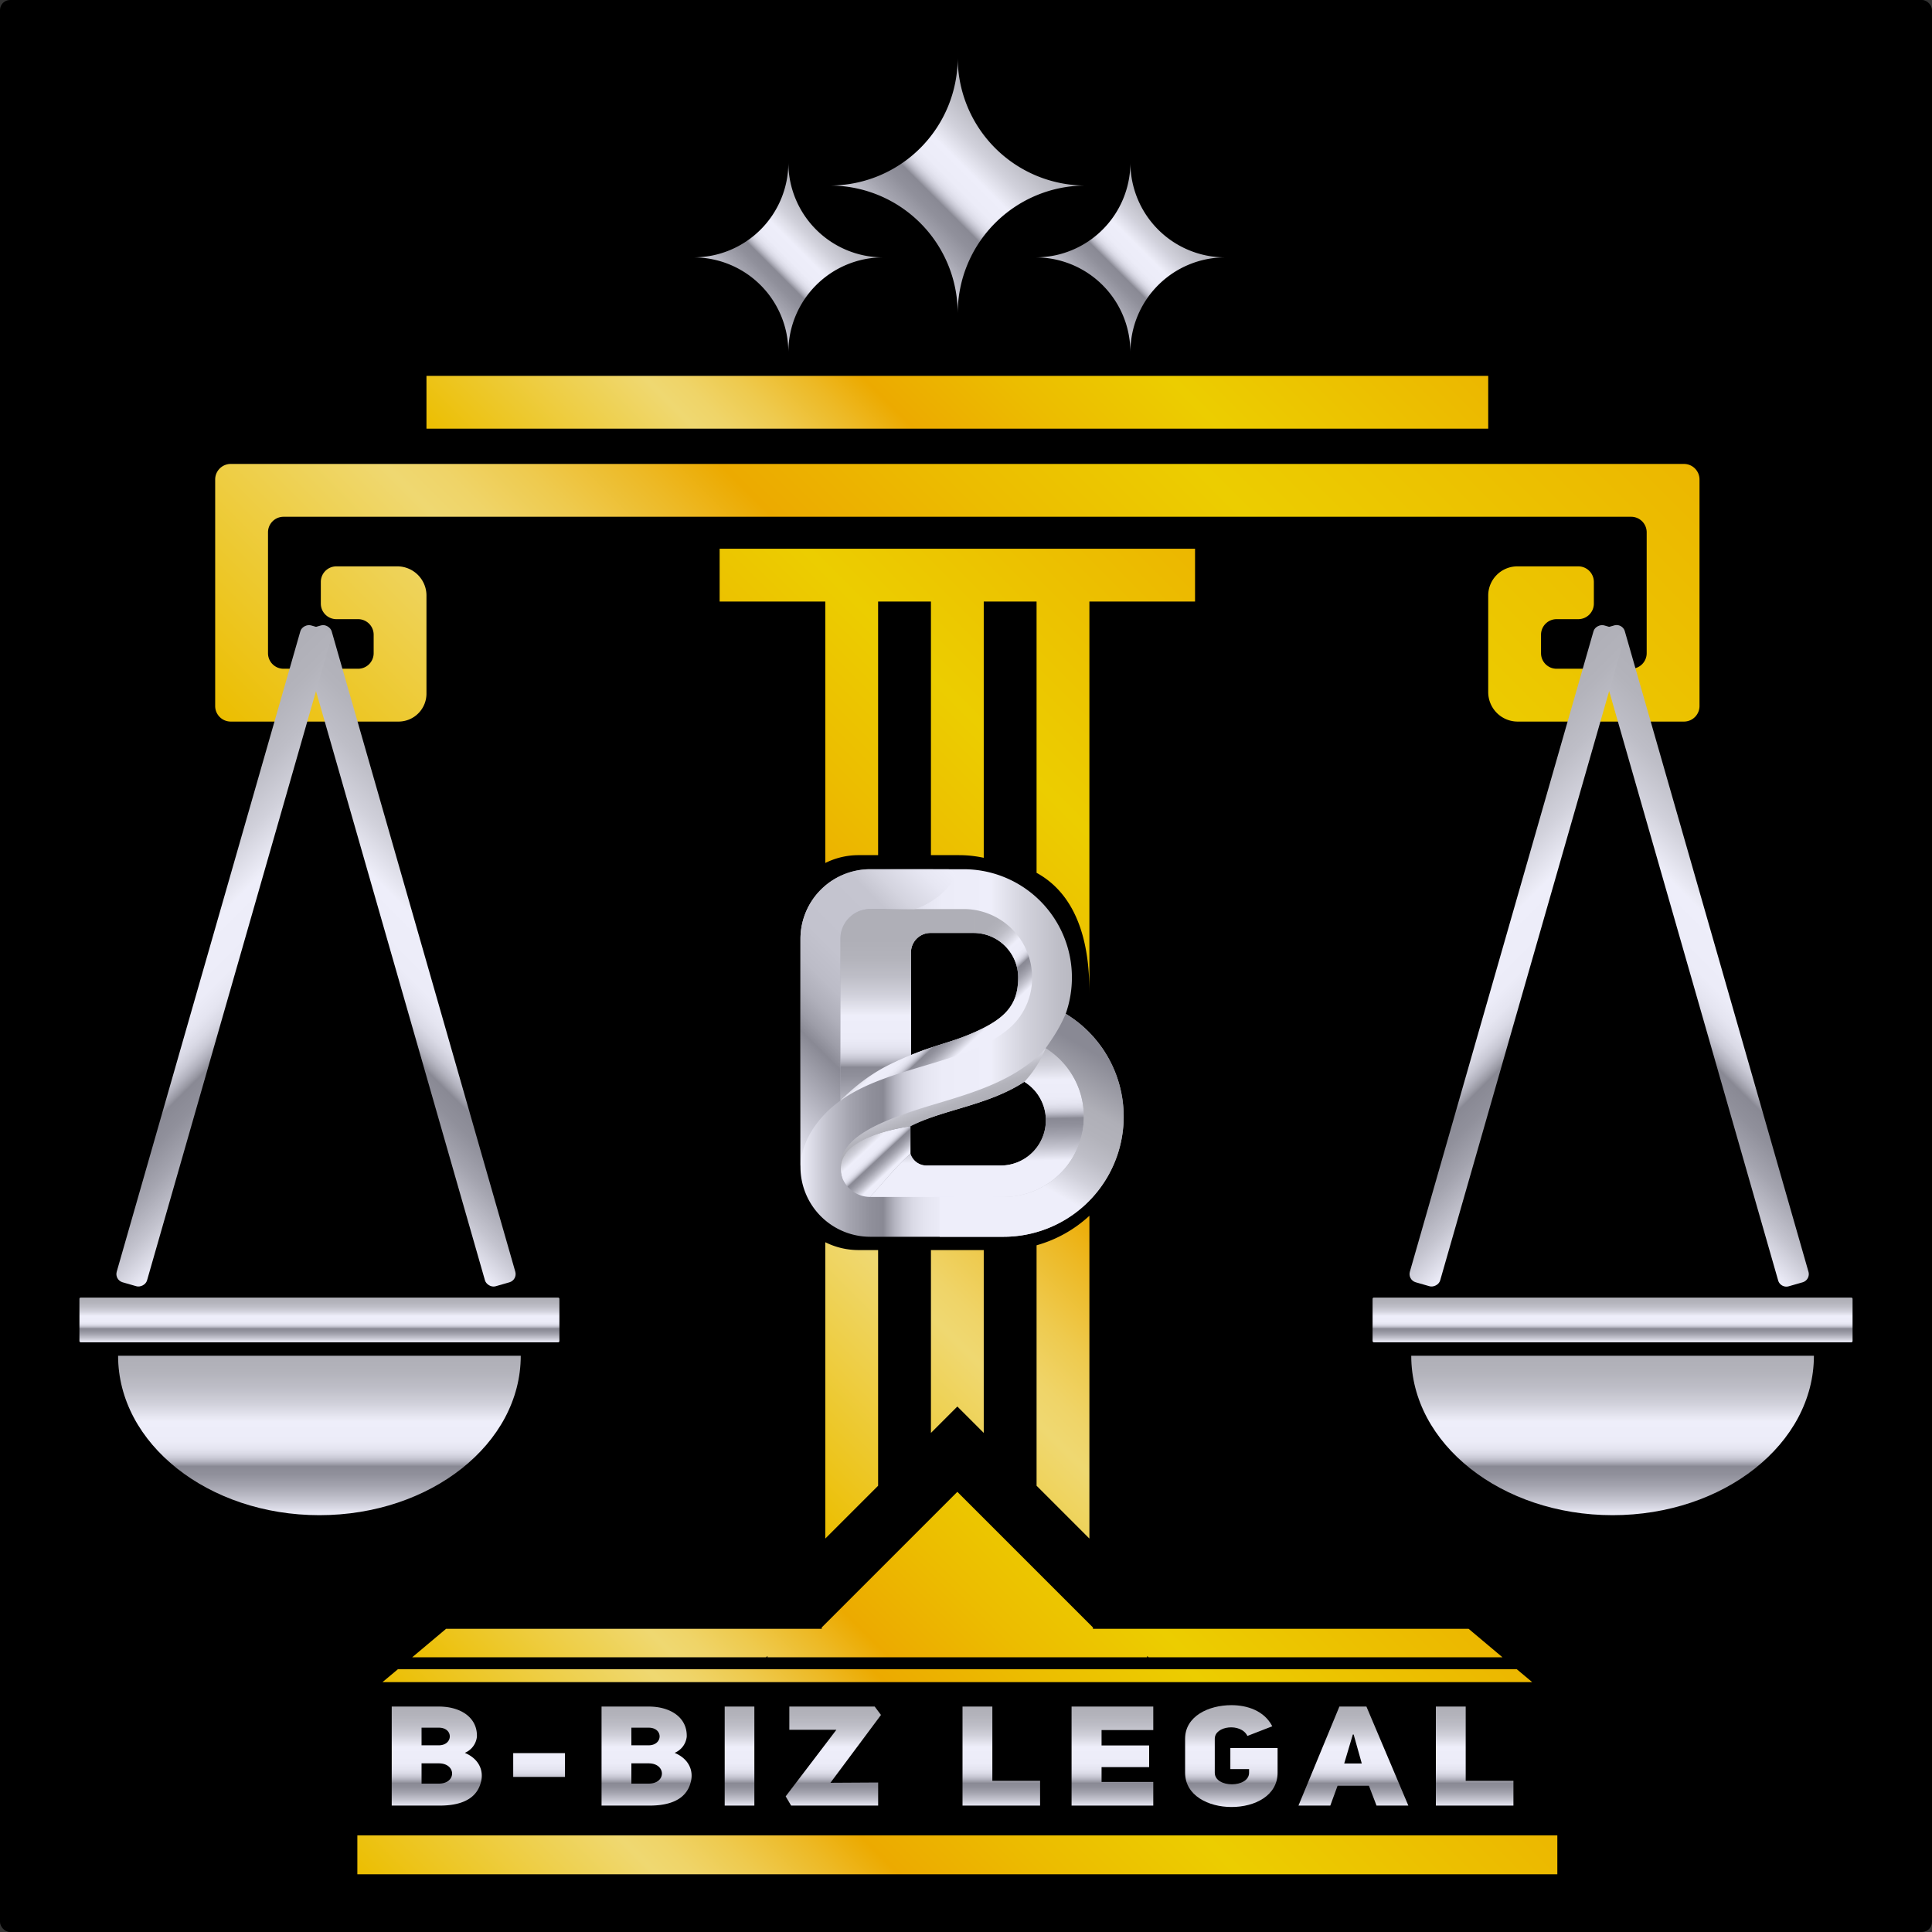 <svg xmlns="http://www.w3.org/2000/svg" xmlns:xlink="http://www.w3.org/1999/xlink" viewBox="0 0 1000 1000"><rect x="0" y="0" width="1000" height="1000" fill="#333333" stroke="none"/><defs><linearGradient id="New_Gradient_Swatch_5" x1="354.433" y1="998.904" x2="636.605" y2="716.732" gradientUnits="userSpaceOnUse"><stop offset="0" stop-color="#ecbe00"/><stop offset="0.242" stop-color="#efd871"/><stop offset="0.273" stop-color="#efd468"/><stop offset="0.323" stop-color="#eeca4e"/><stop offset="0.387" stop-color="#edb925"/><stop offset="0.437" stop-color="#ecaa00"/><stop offset="0.564" stop-color="#ecbc00"/><stop offset="0.712" stop-color="#eccd00"/><stop offset="1" stop-color="#ecb700"/></linearGradient><linearGradient id="New_Gradient_Swatch_5-2" x1="351.295" y1="352.438" x2="639.743" y2="63.99" xlink:href="#New_Gradient_Swatch_5"/><linearGradient id="New_Gradient_Swatch_5-3" x1="335.211" y1="1120.37" x2="655.827" y2="799.754" xlink:href="#New_Gradient_Swatch_5"/><linearGradient id="New_Gradient_Swatch_5-4" x1="346.746" y1="1019.444" x2="644.291" y2="721.899" xlink:href="#New_Gradient_Swatch_5"/><linearGradient id="New_Gradient_Swatch_5-5" x1="272.468" y1="529.862" x2="718.569" y2="83.761" xlink:href="#New_Gradient_Swatch_5"/><linearGradient id="New_Gradient_Swatch_19" x1="428.31" y1="581.05" x2="568.329" y2="581.05" gradientUnits="userSpaceOnUse"><stop offset="0" stop-color="#eeeefa"/><stop offset="0.095" stop-color="#c4c4cf"/><stop offset="0.183" stop-color="#a4a4af"/><stop offset="0.257" stop-color="#90909b"/><stop offset="0.307" stop-color="#898994"/><stop offset="0.316" stop-color="#9999a4"/><stop offset="0.336" stop-color="#b3b3bf"/><stop offset="0.358" stop-color="#c9c9d5"/><stop offset="0.385" stop-color="#dadae6"/><stop offset="0.417" stop-color="#e5e5f1"/><stop offset="0.462" stop-color="#ececf8"/><stop offset="0.589" stop-color="#eeeefa"/><stop offset="0.597" stop-color="#ececf7"/><stop offset="0.698" stop-color="#d1d1db"/><stop offset="0.799" stop-color="#bebec7"/><stop offset="0.9" stop-color="#b3b3bb"/><stop offset="1" stop-color="#afafb7"/></linearGradient><linearGradient id="New_Gradient_Swatch_19-2" x1="458.186" y1="607.704" x2="439.866" y2="587.974" xlink:href="#New_Gradient_Swatch_19"/><linearGradient id="New_Gradient_Swatch_19-3" x1="506.473" y1="601.334" x2="505.115" y2="530.701" xlink:href="#New_Gradient_Swatch_19"/><linearGradient id="New_Gradient_Swatch_19-4" x1="474.484" y1="541.71" x2="488.911" y2="577.52" xlink:href="#New_Gradient_Swatch_19"/><linearGradient id="New_Gradient_Swatch_19-5" x1="428.388" y1="520.145" x2="540.761" y2="520.145" xlink:href="#New_Gradient_Swatch_19"/><linearGradient id="New_Gradient_Swatch_19-6" x1="466.39" y1="581.588" x2="466.39" y2="486.434" xlink:href="#New_Gradient_Swatch_19"/><linearGradient id="New_Gradient_Swatch_19-7" x1="540.739" y1="503.84" x2="514.964" y2="476.346" xlink:href="#New_Gradient_Swatch_19"/><linearGradient id="New_Gradient_Swatch_19-8" x1="496.643" y1="545.143" x2="470.88" y2="517.663" xlink:href="#New_Gradient_Swatch_19"/><linearGradient id="linear-gradient" x1="414.326" y1="545.03" x2="581.617" y2="545.03" gradientUnits="userSpaceOnUse"><stop offset="0" stop-color="#eeeefa"/><stop offset="0.079" stop-color="#c4c4cf"/><stop offset="0.153" stop-color="#a4a4af"/><stop offset="0.215" stop-color="#90909b"/><stop offset="0.256" stop-color="#898994"/><stop offset="0.268" stop-color="#9999a4"/><stop offset="0.291" stop-color="#b3b3bf"/><stop offset="0.317" stop-color="#c9c9d5"/><stop offset="0.348" stop-color="#dadae6"/><stop offset="0.386" stop-color="#e5e5f1"/><stop offset="0.44" stop-color="#ececf8"/><stop offset="0.589" stop-color="#eeeefa"/><stop offset="0.597" stop-color="#ececf7"/><stop offset="0.698" stop-color="#d1d1db"/><stop offset="0.799" stop-color="#bebec7"/><stop offset="0.9" stop-color="#b3b3bb"/><stop offset="1" stop-color="#afafb7"/></linearGradient><linearGradient id="linear-gradient-2" x1="507.761" y1="652.489" x2="568.948" y2="546.509" gradientUnits="userSpaceOnUse"><stop offset="0.223" stop-color="#eeeefa"/><stop offset="0.404" stop-color="#eeeefa"/><stop offset="0.412" stop-color="#ececf7"/><stop offset="0.506" stop-color="#d1d1db"/><stop offset="0.6" stop-color="#bebec7"/><stop offset="0.694" stop-color="#b3b3bb"/><stop offset="0.788" stop-color="#afafb7"/><stop offset="1" stop-color="#898994"/></linearGradient><linearGradient id="linear-gradient-3" x1="380.878" y1="571.424" x2="497.328" y2="454.974" gradientUnits="userSpaceOnUse"><stop offset="0" stop-color="#eeeefa"/><stop offset="0.307" stop-color="#898994"/><stop offset="0.35" stop-color="#9d9da8"/><stop offset="0.406" stop-color="#afafba"/><stop offset="0.472" stop-color="#bcbcc7"/><stop offset="0.561" stop-color="#c3c3ce"/><stop offset="0.765" stop-color="#c5c5d0"/><stop offset="0.827" stop-color="#d4d4df"/><stop offset="0.93" stop-color="#e7e7f3"/><stop offset="1" stop-color="#eeeefa"/></linearGradient><linearGradient id="linear-gradient-4" x1="493.053" y1="935.294" x2="493.053" y2="882.585" gradientUnits="userSpaceOnUse"><stop offset="0" stop-color="#eeeefa"/><stop offset="0.072" stop-color="#c4c4cf"/><stop offset="0.14" stop-color="#a4a4af"/><stop offset="0.196" stop-color="#90909b"/><stop offset="0.234" stop-color="#898994"/><stop offset="0.246" stop-color="#9999a4"/><stop offset="0.271" stop-color="#b3b3bf"/><stop offset="0.299" stop-color="#c9c9d5"/><stop offset="0.332" stop-color="#dadae6"/><stop offset="0.373" stop-color="#e5e5f1"/><stop offset="0.43" stop-color="#ececf8"/><stop offset="0.589" stop-color="#eeeefa"/><stop offset="0.597" stop-color="#ececf7"/><stop offset="0.698" stop-color="#d1d1db"/><stop offset="0.799" stop-color="#bebec7"/><stop offset="0.9" stop-color="#b3b3bb"/><stop offset="1" stop-color="#afafb7"/></linearGradient><linearGradient id="New_Gradient_Swatch_5-6" x1="319.587" y1="688.777" x2="671.451" y2="336.912" xlink:href="#New_Gradient_Swatch_5"/><linearGradient id="New_Gradient_Swatch_19-9" x1="165.333" y1="784.252" x2="165.333" y2="701.721" xlink:href="#New_Gradient_Swatch_19"/><linearGradient id="New_Gradient_Swatch_19-10" x1="165.333" y1="694.768" x2="165.333" y2="671.624" xlink:href="#New_Gradient_Swatch_19"/><linearGradient id="New_Gradient_Swatch_19-11" x1="146.8" y1="559.29" x2="275.906" y2="430.184" gradientTransform="translate(144.549 -39.091) rotate(15.999)" xlink:href="#New_Gradient_Swatch_19"/><linearGradient id="New_Gradient_Swatch_19-12" x1="301.143" y1="559.29" x2="430.249" y2="430.184" gradientTransform="matrix(-0.276, -0.961, -0.961, 0.276, 692.154, 709.904)" xlink:href="#New_Gradient_Swatch_19"/><linearGradient id="New_Gradient_Swatch_19-13" x1="834.667" y1="784.252" x2="834.667" y2="701.721" xlink:href="#New_Gradient_Swatch_19"/><linearGradient id="New_Gradient_Swatch_19-14" x1="834.667" y1="694.768" x2="834.667" y2="671.624" xlink:href="#New_Gradient_Swatch_19"/><linearGradient id="New_Gradient_Swatch_19-15" x1="816.134" y1="559.29" x2="945.24" y2="430.184" gradientTransform="translate(170.476 -223.577) rotate(15.999)" xlink:href="#New_Gradient_Swatch_19"/><linearGradient id="New_Gradient_Swatch_19-16" x1="-368.191" y1="559.29" x2="-239.085" y2="430.184" gradientTransform="matrix(-0.276, -0.961, -0.961, 0.276, 1177.001, 66.497)" xlink:href="#New_Gradient_Swatch_19"/><linearGradient id="linear-gradient-14" x1="458.621" y1="132.932" x2="532.417" y2="59.136" gradientUnits="userSpaceOnUse"><stop offset="0" stop-color="#eeeefa"/><stop offset="0.117" stop-color="#c4c4cf"/><stop offset="0.226" stop-color="#a4a4af"/><stop offset="0.317" stop-color="#90909b"/><stop offset="0.379" stop-color="#898994"/><stop offset="0.386" stop-color="#9999a4"/><stop offset="0.401" stop-color="#b3b3bf"/><stop offset="0.418" stop-color="#c9c9d5"/><stop offset="0.437" stop-color="#dadae6"/><stop offset="0.461" stop-color="#e5e5f1"/><stop offset="0.495" stop-color="#ececf8"/><stop offset="0.589" stop-color="#eeeefa"/><stop offset="0.597" stop-color="#ececf7"/><stop offset="0.698" stop-color="#d1d1db"/><stop offset="0.799" stop-color="#bebec7"/><stop offset="0.9" stop-color="#b3b3bb"/><stop offset="1" stop-color="#afafb7"/></linearGradient><linearGradient id="linear-gradient-15" x1="557.583" y1="160.58" x2="612.302" y2="105.86" xlink:href="#linear-gradient-14"/><linearGradient id="linear-gradient-16" x1="380.548" y1="160.58" x2="435.268" y2="105.86" xlink:href="#linear-gradient-14"/></defs><g style="isolation:isolate"><g id="Layer_1" data-name="Layer 1"><rect width="1000" height="1000" rx="5.213"/><polygon points="760.159 843.076 777.691 857.818 594.497 857.818 593.787 857.108 593.787 857.818 397.25 857.818 397.25 857.108 396.541 857.818 213.347 857.818 230.879 843.076 425.328 843.076 425.328 842.367 453.406 814.289 481.484 786.211 495.519 772.176 509.553 786.211 537.631 814.289 565.709 842.367 565.709 843.076 760.159 843.076" style="fill:url(#New_Gradient_Swatch_5)"/><rect x="220.738" y="194.547" width="549.562" height="27.334" style="fill:url(#New_Gradient_Swatch_5-2)"/><rect x="184.964" y="950.001" width="621.11" height="20.123" style="fill:url(#New_Gradient_Swatch_5-3)"/><polygon points="785.086 863.991 793.064 870.671 197.974 870.671 205.951 863.991 785.086 863.991" style="fill:url(#New_Gradient_Swatch_5-4)"/><path d="M879.661,248.188V365.434a8.053,8.053,0,0,1-8.053,8.053H785.554a15.255,15.255,0,0,1-15.255-15.255V308.251a15.107,15.107,0,0,1,15.107-15.107h31.517a8.053,8.053,0,0,1,8.053,8.053v11.228a8.053,8.053,0,0,1-8.053,8.053H805.687a8.053,8.053,0,0,0-8.053,8.053v9.561a8.053,8.053,0,0,0,8.053,8.053H844.266a8.053,8.053,0,0,0,8.053-8.053V275.531a8.053,8.053,0,0,0-8.053-8.053H146.772a8.053,8.053,0,0,0-8.053,8.053v62.561a8.053,8.053,0,0,0,8.053,8.053h38.579a8.053,8.053,0,0,0,8.053-8.053V328.531a8.053,8.053,0,0,0-8.053-8.053H174.114a8.053,8.053,0,0,1-8.053-8.053v-11.228a8.053,8.053,0,0,1,8.053-8.053h31.507a15.116,15.116,0,0,1,15.116,15.116v50.76a14.467,14.467,0,0,1-14.467,14.467h-86.842a8.053,8.053,0,0,1-8.053-8.053V248.188a8.053,8.053,0,0,1,8.053-8.053H871.608A8.053,8.053,0,0,1,879.661,248.188Z" transform="translate(0 0)" style="fill:url(#New_Gradient_Swatch_5-5)"/><path d="M546.237,538.067A418.844,418.844,0,0,1,482.056,562.953c-33.808,10.07-53.016,24.49-53.746,48.946A17.296,17.296,0,0,0,444.796,624.034h77.104a46.428,46.428,0,0,0,24.337-85.967Zm-28.312,65.211H479.563a8.72,8.72,0,0,1-8.312-6.118v-14.231c16.649-8.64,40.093-10.701,58.945-22.996a23.41,23.41,0,0,1-12.271,43.345Z" transform="translate(0 0)" style="fill:url(#New_Gradient_Swatch_19)"/><path d="M435.632,608.673c2.7,11.823-3.422,9.358-7.307,2.951-.003.092-.012.182-.015.275A17.296,17.296,0,0,0,444.796,624.034h1.466c1.041-1.113,2.416-2.573,4.132-4.495,9.344-10.47,13.822-15.997,20.857-22.379v-14.231C461.026,584.594,431.365,589.987,435.632,608.673Z" transform="translate(0 0)" style="mix-blend-mode:multiply;fill:url(#New_Gradient_Swatch_19-2)"/><path d="M563.705,597.793c3.209-11.367,3.374-24.817,2.253-34.728a46.994,46.994,0,0,0-18.224-24.025c-2.878-.186-5.324.854-6.508,3.523a58.001,58.001,0,0,1-11.03,17.37,23.41,23.41,0,0,1-12.271,43.345H479.563a8.72,8.72,0,0,1-8.312-6.118c-7.035,6.382-11.513,11.909-20.857,22.379-1.716,1.922-3.092,3.382-4.132,4.495h75.638A46.486,46.486,0,0,0,563.705,597.793Z" transform="translate(0 0)" style="mix-blend-mode:multiply;fill:url(#New_Gradient_Swatch_19-3)"/><path d="M471.251,582.928c16.649-8.64,40.093-10.701,58.945-22.996a58.001,58.001,0,0,0,11.03-17.37c1.184-2.669,3.629-3.709,6.507-3.523-.492-.332-.989-.659-1.496-.973A418.844,418.844,0,0,1,482.056,562.953c-33.68,10.032-52.864,24.384-53.731,48.672,3.885,6.407,10.007,8.872,7.307-2.951C431.365,589.987,461.026,584.594,471.251,582.928Z" transform="translate(0 0)" style="mix-blend-mode:multiply;fill:url(#New_Gradient_Swatch_19-4)"/><path d="M500.703,463.976h-54.818a17.517,17.517,0,0,0-17.497,17.497V576.314q.944-.692,1.924-1.361c13.216-9.004,30.33-14.103,46.881-19.032,19.609-5.841,39.887-11.881,52.249-23.978a39.096,39.096,0,0,0,11.319-27.909A40.104,40.104,0,0,0,500.703,463.976Zm-.029,71.896c-9.217,3.752-17.154,5.312-29.154,10.206V492.97A10.094,10.094,0,0,1,481.602,482.888H503.916a23.109,23.109,0,0,1,23.083,23.083C527,520.959,519.588,528.173,500.674,535.871Z" transform="translate(0 0)" style="fill:url(#New_Gradient_Swatch_19-5)"/><path d="M481.602,482.888H503.916c.16,0,.318.009.477.012V464.152c-1.215-.111-2.445-.177-3.69-.177h-54.818a17.517,17.517,0,0,0-17.497,17.497v89.049c1.438,2.166,3.525,2.234,6.548-.754,11.266-11.133,21.367-17.721,36.583-23.691V492.97A10.094,10.094,0,0,1,481.602,482.888Z" transform="translate(0 0)" style="mix-blend-mode:multiply;fill:url(#New_Gradient_Swatch_19-6)"/><g style="mix-blend-mode:multiply"><path d="M502.57,464.023q.906.045,1.802.128C503.774,464.097,503.175,464.051,502.57,464.023Z" transform="translate(0 0)" style="fill:url(#New_Gradient_Swatch_19-7)"/><path d="M504.393,464.152V482.9c-.159-.003-.317-.012-.477-.012a23.109,23.109,0,0,1,23.083,23.083c0,14.988-7.411,22.201-26.326,29.9-9.217,3.752-17.154,5.312-29.154,10.206-15.217,5.97-25.317,12.557-36.583,23.691-3.023,2.988-5.111,2.92-6.548.754V576.314q.944-.692,1.924-1.361c13.216-9.004,30.33-14.103,46.881-19.032,19.609-5.841,39.887-11.881,52.249-23.978a39.096,39.096,0,0,0,11.319-27.909A40.109,40.109,0,0,0,504.393,464.152Z" transform="translate(0 0)" style="fill:url(#New_Gradient_Swatch_19-8)"/></g><path id="Utama" d="M519.434,640.149h-69.04a36.109,36.109,0,0,1-36.068-36.068V485.979a36.109,36.109,0,0,1,36.068-36.068h48.43a56.064,56.064,0,0,1,56,56,56.76,56.76,0,0,1-3.209,18.827A62.195,62.195,0,0,1,519.434,640.149Zm-83.801-31.476a15.486,15.486,0,0,0,14.761,10.865h69.04a41.573,41.573,0,0,0,21.792-76.976q-1.249,1.416-2.599,2.737c-14.566,14.253-34.965,20.329-54.691,26.205C453.664,580.521,430.626,590.004,435.632,608.673Zm14.761-138.152A15.475,15.475,0,0,0,434.936,485.979v83.788q.832-.611,1.7-1.202c11.675-7.954,26.796-12.459,41.417-16.814,17.325-5.16,35.239-10.496,46.161-21.183a34.54,34.54,0,0,0,10-24.657,35.43,35.43,0,0,0-35.39-35.39Zm69.04,169.627h-69.04a36.109,36.109,0,0,1-36.068-36.068V485.979a36.109,36.109,0,0,1,36.068-36.068h48.43a56.064,56.064,0,0,1,56,56,56.76,56.76,0,0,1-3.209,18.827A62.195,62.195,0,0,1,519.434,640.149Zm-83.801-31.476a15.486,15.486,0,0,0,14.761,10.865h69.04a41.573,41.573,0,0,0,21.792-76.976q-1.249,1.416-2.599,2.737c-14.566,14.253-34.965,20.329-54.691,26.205C453.664,580.521,430.626,590.004,435.632,608.673Zm14.761-138.152A15.475,15.475,0,0,0,434.936,485.979v83.788q.832-.611,1.7-1.202c11.675-7.954,26.796-12.459,41.417-16.814,17.325-5.16,35.239-10.496,46.161-21.183a34.54,34.54,0,0,0,10-24.657,35.43,35.43,0,0,0-35.39-35.39Z" transform="translate(0 0)" style="fill:url(#linear-gradient)"/><path d="M570.425,542.368a62.167,62.167,0,0,0-18.81-17.63c-2.884,6.54-5.216,10.498-10.388,17.824a41.573,41.573,0,0,1-21.792,76.976H486.349c-.094,6.873-.141,13.747.038,20.61h33.047a62.189,62.189,0,0,0,50.991-97.781Z" transform="translate(0 0)" style="fill:url(#linear-gradient-2)"/><path id="I" d="M434.936,569.768V485.979a15.475,15.475,0,0,1,15.458-15.458h23.001c12.488-3.341,27.228-19.176,17.489-20.577-.012-.002-23.842-.023-23.847-.034H450.394a36.109,36.109,0,0,0-36.068,36.068l.009,118.9C414.333,582.928,435.491,569.36,434.936,569.768Z" transform="translate(0 0)" style="fill:url(#linear-gradient-3)"/><path d="M240.588,907.274c8.321,3.548,9.351,10.137,8.578,14.046-1.544,8.254-8.149,13.25-21.618,13.25h-24.792V883.309h24.363c11.581,0,20.074,5.865,19.73,15.64A10.282,10.282,0,0,1,240.588,907.274Zm-13.468-3.91c7.463,0,7.721-9.122,0-9.122h-8.922v9.122Zm0,19.839c9.265,0,9.093-10.498,0-10.498h-8.922v10.498Z" transform="translate(0 0)"/><path d="M292.402,919.728H265.638V907.419h26.765Z" transform="translate(0 0)"/><path d="M349.191,907.274c8.321,3.548,9.351,10.137,8.578,14.046-1.544,8.254-8.149,13.25-21.618,13.25H311.36V883.309h24.363c11.581,0,20.074,5.865,19.73,15.64A10.282,10.282,0,0,1,349.191,907.274Zm-13.468-3.91c7.463,0,7.721-9.122,0-9.122h-8.922v9.122Zm0,19.839c9.265,0,9.093-10.498,0-10.498h-8.922v10.498Z" transform="translate(0 0)"/><path d="M390.454,934.57H375.099V883.309H390.454Z" transform="translate(0 0)"/><path d="M452.733,883.309l3.26,4.345-26.165,35.115,24.706-.145v11.946H409.497L406.666,929.792l26.25-34.464H408.554V883.309Z" transform="translate(0 0)"/><path d="M498.198,883.309h15.441v38.446H538.346v12.815H498.198Z" transform="translate(0 0)"/><path d="M570.171,903.438H594.791v11.222H570.171v7.675h26.765v12.236h-42.292V883.309h42.292v12.164H570.171Z" transform="translate(0 0)"/><path d="M645.663,898.514c-3.346-6.878-16.899-5.285-16.899,1.448v17.594c0,8.037,17.758,7.964,17.758,0v-1.883h-9.694V904.812h24.449v12.743c0,11.802-11.667,17.738-23.849,17.738-12.01,0-24.02-5.937-24.02-17.738V899.962c0-11.585,12.01-17.377,24.02-17.377,7.893,0,16.899,2.751,21.104,10.933Z" transform="translate(0 0)"/><path d="M728.96,934.57h-16.471L708.544,924.289H692.33l-3.774,10.281H672.085l21.188-51.262h13.983Zm-24.105-21.793L700.651,897.79h-.429l-4.461,14.987Z" transform="translate(0 0)"/><path d="M743.201,883.309h15.441v38.446h24.706v12.815H743.201Z" transform="translate(0 0)"/><path d="M240.588,907.274c8.321,3.548,9.351,10.137,8.578,14.046-1.544,8.254-8.149,13.25-21.618,13.25h-24.792V883.309h24.363c11.581,0,20.074,5.865,19.73,15.64A10.282,10.282,0,0,1,240.588,907.274Zm-13.468-3.91c7.463,0,7.721-9.122,0-9.122h-8.922v9.122Zm0,19.839c9.265,0,9.093-10.498,0-10.498h-8.922v10.498Z" transform="translate(0 0)" style="fill:url(#linear-gradient-4)"/><path d="M292.402,919.728H265.638V907.419h26.765Z" transform="translate(0 0)" style="fill:url(#linear-gradient-4)"/><path d="M349.191,907.274c8.321,3.548,9.351,10.137,8.578,14.046-1.544,8.254-8.149,13.25-21.618,13.25H311.36V883.309h24.363c11.581,0,20.074,5.865,19.73,15.64A10.282,10.282,0,0,1,349.191,907.274Zm-13.468-3.91c7.463,0,7.721-9.122,0-9.122h-8.922v9.122Zm0,19.839c9.265,0,9.093-10.498,0-10.498h-8.922v10.498Z" transform="translate(0 0)" style="fill:url(#linear-gradient-4)"/><path d="M390.454,934.57H375.099V883.309H390.454Z" transform="translate(0 0)" style="fill:url(#linear-gradient-4)"/><path d="M452.733,883.309l3.26,4.345-26.165,35.115,24.706-.145v11.946H409.497L406.666,929.792l26.25-34.464H408.554V883.309Z" transform="translate(0 0)" style="fill:url(#linear-gradient-4)"/><path d="M498.198,883.309h15.441v38.446H538.346v12.815H498.198Z" transform="translate(0 0)" style="fill:url(#linear-gradient-4)"/><path d="M570.171,903.438H594.791v11.222H570.171v7.675h26.765v12.236h-42.292V883.309h42.292v12.164H570.171Z" transform="translate(0 0)" style="fill:url(#linear-gradient-4)"/><path d="M645.663,898.514c-3.346-6.878-16.899-5.285-16.899,1.448v17.594c0,8.037,17.758,7.964,17.758,0v-1.883h-9.694V904.812h24.449v12.743c0,11.802-11.667,17.738-23.849,17.738-12.01,0-24.02-5.937-24.02-17.738V899.962c0-11.585,12.01-17.377,24.02-17.377,7.893,0,16.899,2.751,21.104,10.933Z" transform="translate(0 0)" style="fill:url(#linear-gradient-4)"/><path d="M728.96,934.57h-16.471L708.544,924.289H692.33l-3.774,10.281H672.085l21.188-51.262h13.983Zm-24.105-21.793L700.651,897.79h-.429l-4.461,14.987Z" transform="translate(0 0)" style="fill:url(#linear-gradient-4)"/><path d="M743.201,883.309h15.441v38.446h24.706v12.815H743.201Z" transform="translate(0 0)" style="fill:url(#linear-gradient-4)"/><path d="M454.509,647.03V769.015L427.167,796.357V642.975a38.506,38.506,0,0,0,17.231,4.056ZM372.482,284.017V311.351H427.167V446.683a38.505,38.505,0,0,1,17.231-4.056h10.111V311.351h27.342V442.627h14.582a60.141,60.141,0,0,1,12.752,1.373V311.351h27.342V451.774c25.796,14.123,27.342,46.983,27.342,62.248V311.351h54.685V284.017ZM481.852,647.03V741.672l13.667-13.667L509.186,741.672V647.03Zm54.676-2.469v124.453l27.342,27.343V629.28A66.777,66.777,0,0,1,536.528,644.562Z" transform="translate(0 0)" style="fill:url(#New_Gradient_Swatch_5-6)"/><path d="M165.333,784.252c57.553,0,104.209-36.951,104.209-82.532H61.124C61.124,747.301,107.78,784.252,165.333,784.252Z" transform="translate(0 0)" style="fill:url(#New_Gradient_Swatch_19-9)"/><rect x="41.113" y="671.624" width="248.44" height="23.145" rx="0.635" style="fill:url(#New_Gradient_Swatch_19-10)"/><rect x="203.191" y="317.88" width="16.323" height="353.714" rx="4.425" transform="translate(-128.176 77.418) rotate(-15.999)" style="fill:url(#New_Gradient_Swatch_19-11)"/><rect x="-61.072" y="486.575" width="353.714" height="16.323" rx="4.425" transform="translate(-391.702 469.673) rotate(-74.001)" style="fill:url(#New_Gradient_Swatch_19-12)"/><path d="M834.667,784.252c57.553,0,104.209-36.951,104.209-82.532H730.458C730.458,747.301,777.114,784.252,834.667,784.252Z" transform="translate(0 0)" style="fill:url(#New_Gradient_Swatch_19-13)"/><rect x="710.447" y="671.624" width="248.44" height="23.145" rx="0.635" style="fill:url(#New_Gradient_Swatch_19-14)"/><path d="M876.95,317.88h7.474a4.425,4.425,0,0,1,4.425,4.425V667.169a4.425,4.425,0,0,1-4.425,4.425h-7.474a4.425,4.425,0,0,1-4.425-4.425V322.305a4.425,4.425,0,0,1,4.425-4.425Z" transform="translate(-102.249 261.905) rotate(-15.999)" style="fill:url(#New_Gradient_Swatch_19-15)"/><rect x="608.262" y="486.575" width="353.714" height="16.323" rx="4.425" transform="translate(93.145 1113.08) rotate(-74.001)" style="fill:url(#New_Gradient_Swatch_19-16)"/><path d="M495.713,29.876A66.189,66.189,0,0,0,561.871,96.034h0a66.189,66.189,0,0,0-66.158,66.158h0A66.189,66.189,0,0,0,429.556,96.034h0a66.189,66.189,0,0,0,66.158-66.158Z" transform="translate(0 0)" style="fill-rule:evenodd;fill:url(#linear-gradient-14)"/><path d="M585.087,84.163a49.08,49.08,0,0,0,49.056,49.056h0a49.08,49.08,0,0,0-49.056,49.056h0a49.08,49.08,0,0,0-49.056-49.056h0a49.08,49.08,0,0,0,49.056-49.056Z" transform="translate(0 0)" style="fill-rule:evenodd;fill:url(#linear-gradient-15)"/><path d="M408.053,84.163a49.08,49.08,0,0,0,49.056,49.056h0a49.08,49.08,0,0,0-49.056,49.056h0a49.08,49.08,0,0,0-49.056-49.056h0a49.08,49.08,0,0,0,49.056-49.056Z" transform="translate(0 0)" style="fill-rule:evenodd;fill:url(#linear-gradient-16)"/></g></g></svg>